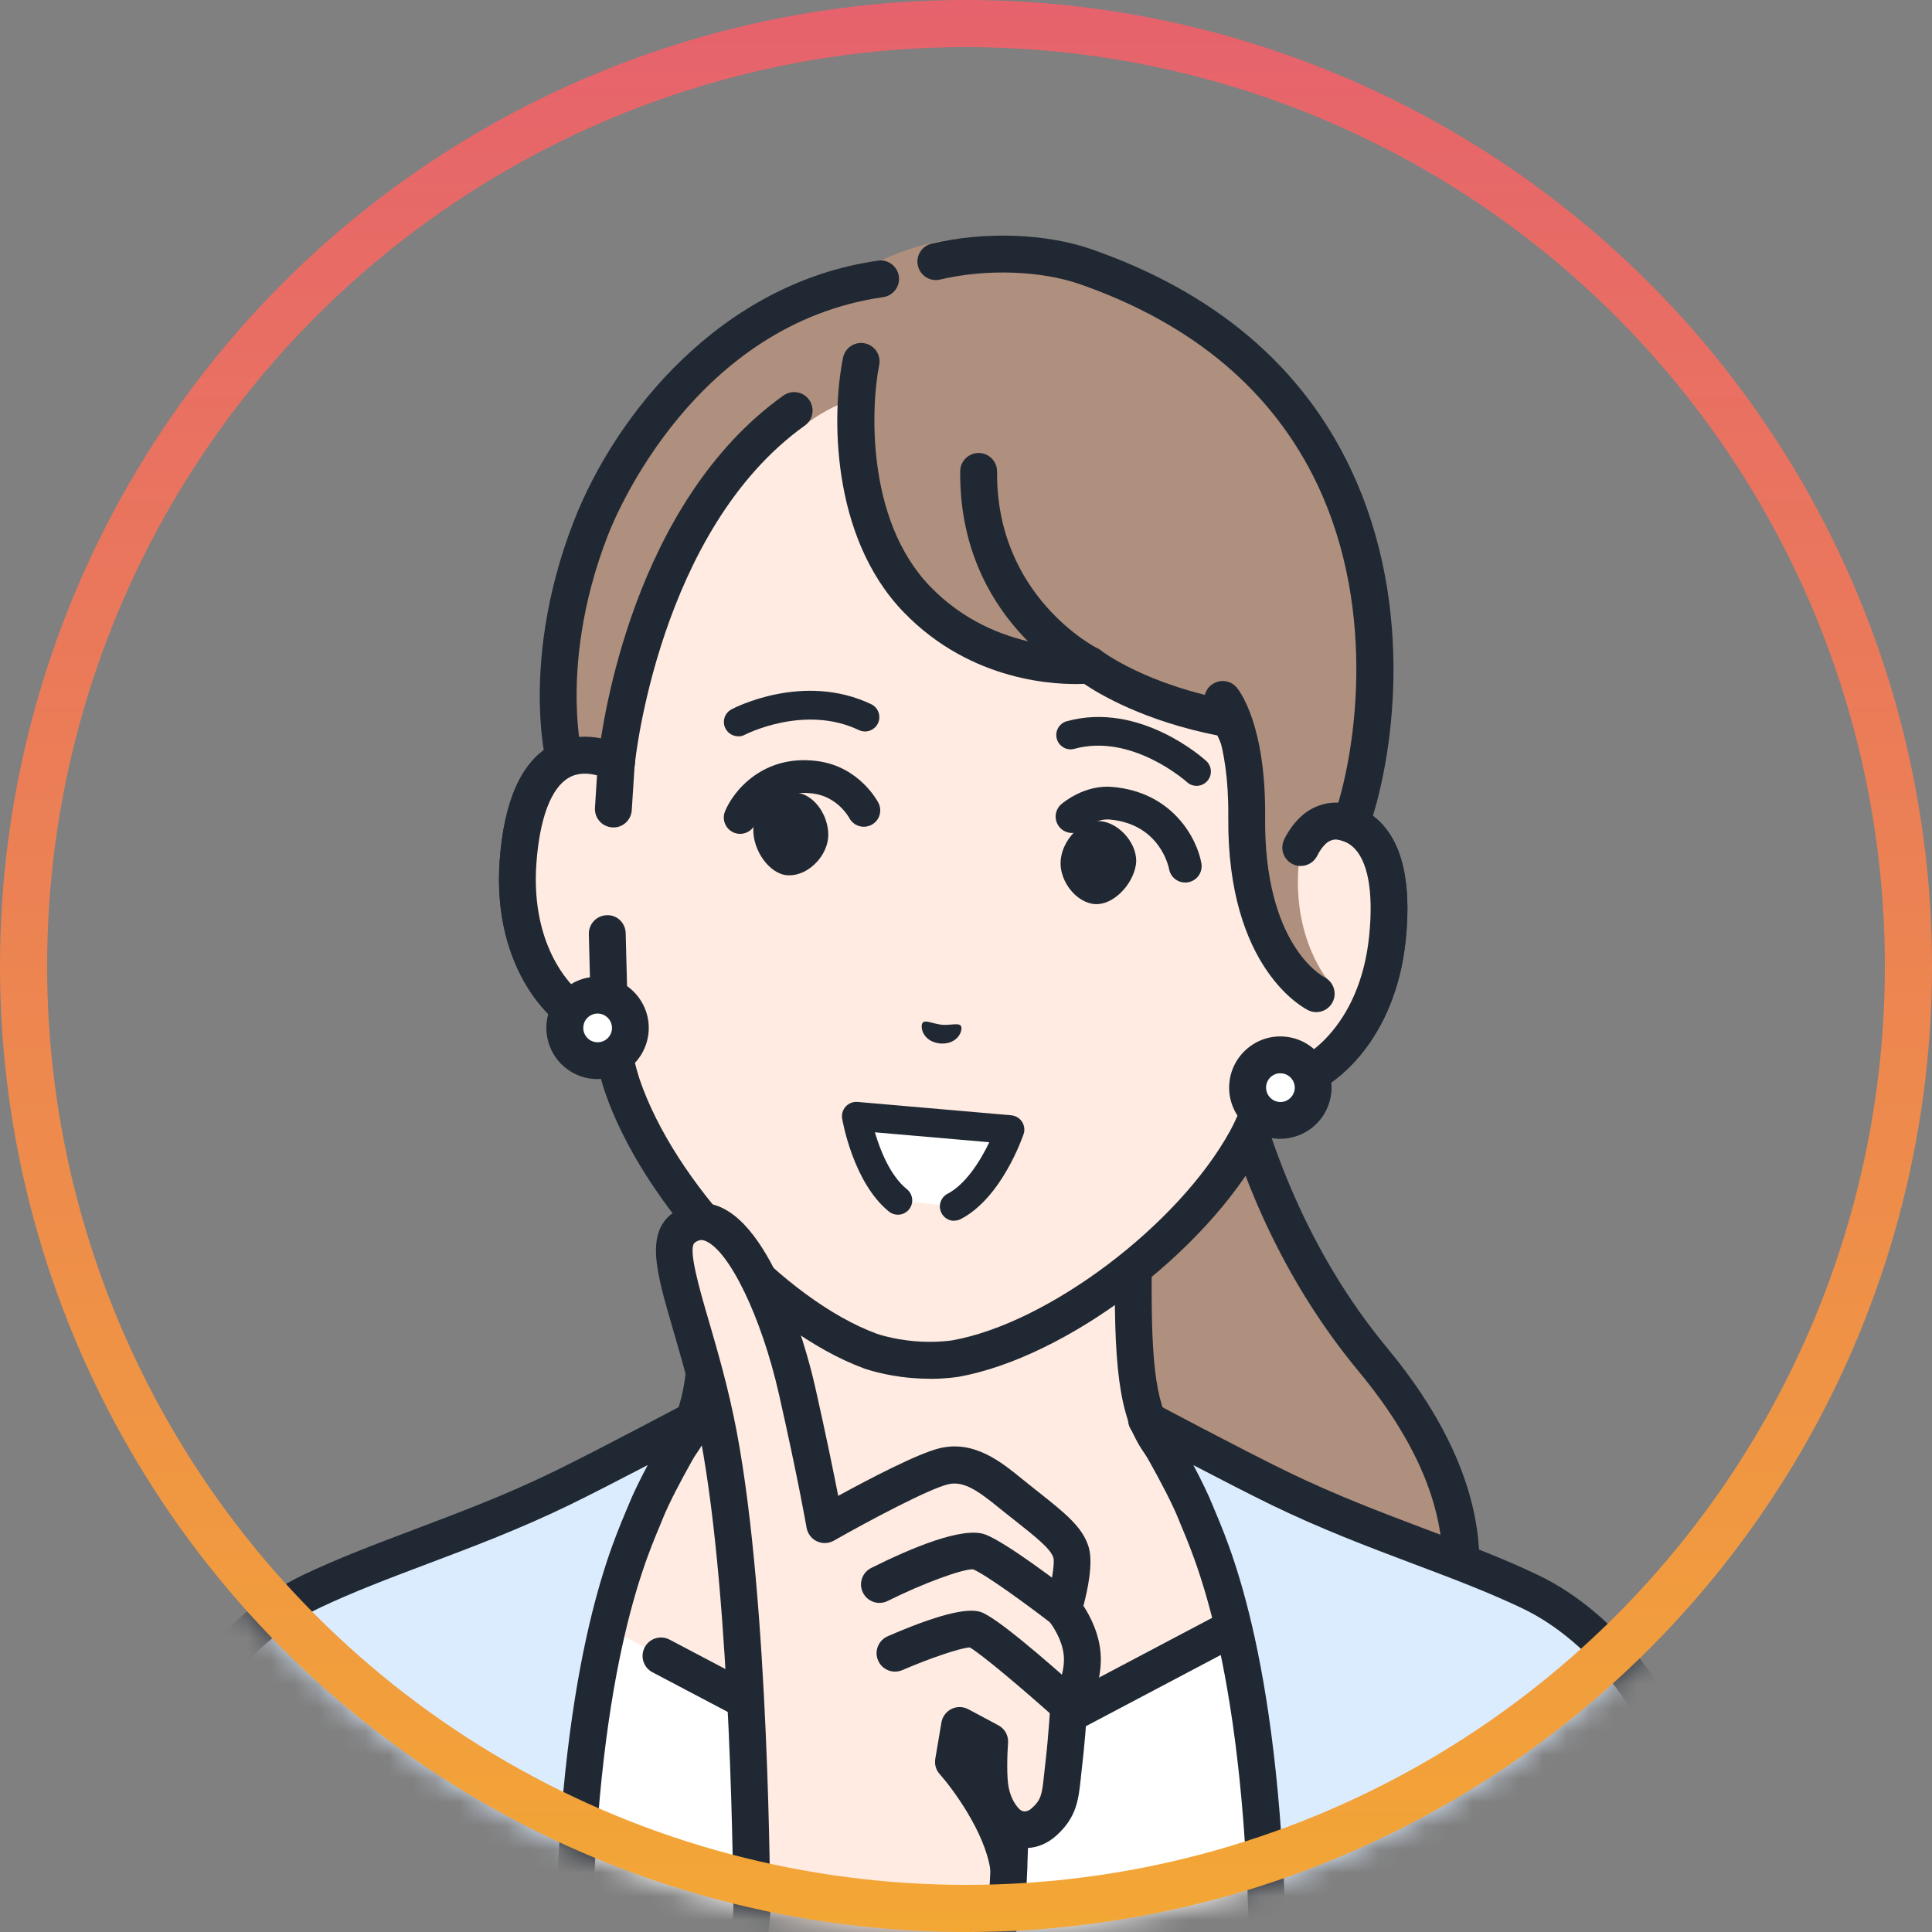 <svg xmlns="http://www.w3.org/2000/svg" width="82" height="82" viewBox="0 0 82 82" fill="none">
  <rect x="0" y="0" width="82" height="82" fill="#808080" stroke="none"/>
  <mask id="mask0_264_1112" style="mask-type:alpha" maskUnits="userSpaceOnUse" x="0" y="0" width="82" height="82">
    <circle cx="41" cy="41" r="41" fill="#D9D9D9"/>
  </mask>
  <g mask="url(#mask0_264_1112)">
    <path d="M51.363 38.316H44.718L45.629 75.752C45.629 75.752 54.823 76.365 58.054 73.93C60.516 72.077 65.46 66.374 58.273 57.702C51.214 49.19 51.367 38.316 51.367 38.316H51.363Z" fill="#AF8F7E"/>
    <path d="M48.14 76.608C46.707 76.608 45.699 76.545 45.574 76.535C45.142 76.507 44.816 76.135 44.843 75.704C44.871 75.273 45.243 74.949 45.674 74.974C48.15 75.137 55.119 75.158 57.577 73.308C58.53 72.588 60.79 70.568 61.173 67.303C61.503 64.472 60.324 61.409 57.664 58.203C51.527 50.803 50.699 41.807 50.591 39.099H44.715C44.283 39.099 43.932 38.748 43.932 38.316C43.932 37.885 44.283 37.534 44.715 37.534H51.36C51.568 37.534 51.77 37.617 51.916 37.767C52.062 37.916 52.146 38.118 52.142 38.327C52.142 38.434 52.09 49.023 58.871 57.205C61.812 60.755 63.109 64.212 62.727 67.484C62.275 71.347 59.636 73.715 58.52 74.556C56.186 76.316 51.2 76.608 48.136 76.608H48.14Z" fill="#202933"/>
    <path d="M59.048 66.774C52.608 64.354 50.664 62.914 49.548 61.659C48.432 60.404 48.094 58.804 48.094 54.743V42.11L39.068 44.332L30.041 42.11V54.743C30.041 58.808 29.7 60.407 28.587 61.659C27.474 62.911 25.527 64.351 19.087 66.774C12.654 69.191 31.863 80.767 31.863 80.767H46.269C46.269 80.767 65.474 69.194 59.044 66.774H59.048Z" fill="#FFEBE1"/>
    <path d="M46.276 81.546C46.011 81.546 45.751 81.41 45.605 81.167C45.382 80.798 45.5 80.315 45.872 80.092C51.693 76.584 59.799 70.585 59.583 68.242C59.573 68.12 59.541 67.79 58.776 67.504C52.451 65.126 50.282 63.655 48.967 62.177C47.702 60.752 47.316 59.017 47.316 54.739V43.105L39.259 45.087C39.137 45.118 39.008 45.118 38.883 45.087L30.826 43.105V54.739C30.826 59.013 30.44 60.752 29.175 62.177C27.864 63.655 25.694 65.126 19.365 67.504C18.6 67.793 18.569 68.12 18.558 68.242C18.343 70.585 26.445 76.584 32.269 80.092C32.638 80.315 32.76 80.795 32.537 81.167C32.315 81.535 31.835 81.657 31.463 81.434C28.98 79.939 16.622 72.268 17.001 68.103C17.06 67.452 17.425 66.566 18.816 66.041C25.197 63.641 27.001 62.268 28.006 61.141C28.969 60.056 29.262 58.561 29.262 54.743V42.11C29.262 41.87 29.373 41.644 29.561 41.495C29.748 41.345 29.995 41.293 30.232 41.352L39.071 43.529L47.91 41.352C48.143 41.293 48.39 41.349 48.581 41.495C48.769 41.644 48.88 41.87 48.88 42.11V54.743C48.88 58.561 49.172 60.056 50.136 61.141C51.137 62.268 52.945 63.645 59.326 66.041C60.717 66.566 61.082 67.449 61.141 68.103C61.524 72.268 49.162 79.939 46.679 81.434C46.554 81.511 46.415 81.546 46.276 81.546Z" fill="#202933"/>
    <path d="M40.246 75.467H37.892L22.79 67.508L20.186 85.214H57.956L55.324 67.508L40.246 75.467Z" fill="white"/>
    <path d="M41.203 84.31C40.81 84.31 40.469 84.014 40.427 83.611L39.906 78.833C39.86 78.402 40.17 78.016 40.597 77.971C41.025 77.922 41.415 78.235 41.46 78.663L41.981 83.441C42.027 83.872 41.717 84.258 41.289 84.303C41.262 84.303 41.23 84.307 41.203 84.307V84.31Z" fill="#202933"/>
    <path d="M36.675 84.31C36.637 84.31 36.599 84.31 36.557 84.299C36.129 84.234 35.837 83.837 35.9 83.409L37.117 75.349C37.183 74.921 37.579 74.626 38.007 74.692C38.435 74.758 38.727 75.154 38.664 75.582L37.447 83.642C37.388 84.032 37.054 84.306 36.675 84.306V84.31Z" fill="#202933"/>
    <path d="M40.246 76.25H37.892C37.764 76.25 37.638 76.218 37.527 76.159L27.69 70.975C27.308 70.773 27.161 70.3 27.363 69.918C27.565 69.535 28.038 69.389 28.42 69.591L38.084 74.685H40.048L52.58 68.068C52.963 67.866 53.436 68.012 53.637 68.395C53.839 68.777 53.693 69.25 53.31 69.452L40.608 76.159C40.497 76.218 40.372 76.25 40.243 76.25H40.246Z" fill="#202933"/>
    <path d="M64.959 67.556C61.805 66.051 58.161 65.043 54.298 63.161C52.326 62.202 48.661 60.247 48.661 60.247C48.661 60.247 50.177 62.758 50.755 64.201C51.332 65.647 53.818 70.599 53.818 84.633C53.818 84.825 53.818 85.019 53.818 85.211H72.355C72.213 81.869 72.067 79.167 71.921 77.908C71.34 72.905 68.113 69.062 64.959 67.553V67.556Z" fill="#DCECFF"/>
    <path d="M72.355 85.996C71.938 85.996 71.59 85.666 71.573 85.245C71.416 81.566 71.274 79.129 71.142 78.002C70.582 73.158 67.463 69.622 64.618 68.266C63.186 67.581 61.638 66.997 59.997 66.378C58.057 65.647 56.054 64.889 53.95 63.867C53.039 63.422 51.76 62.765 50.65 62.184C50.97 62.786 51.276 63.408 51.478 63.912C51.513 64.003 51.558 64.107 51.61 64.229C52.351 65.992 54.6 71.354 54.6 84.637V85.214C54.6 85.645 54.249 85.996 53.818 85.996C53.387 85.996 53.036 85.645 53.036 85.214V84.64C53.036 71.674 50.876 66.527 50.167 64.837C50.111 64.709 50.066 64.594 50.028 64.496C49.478 63.127 48.004 60.682 47.99 60.658C47.809 60.355 47.851 59.969 48.091 59.715C48.334 59.458 48.717 59.395 49.026 59.562C49.065 59.583 52.702 61.52 54.639 62.462C56.676 63.453 58.648 64.198 60.553 64.917C62.223 65.547 63.801 66.141 65.296 66.858C68.527 68.401 72.067 72.393 72.7 77.828C72.835 78.993 72.981 81.469 73.141 85.186C73.159 85.617 72.825 85.983 72.394 86C72.383 86 72.373 86 72.359 86L72.355 85.996Z" fill="#202933"/>
    <path d="M13.179 67.557C10.025 69.062 6.798 72.908 6.218 77.912C6.072 79.171 5.922 81.873 5.783 85.214H24.32C24.32 85.023 24.32 84.832 24.32 84.637C24.32 70.599 26.806 65.651 27.384 64.204C27.961 62.758 29.477 60.251 29.477 60.251C29.477 60.251 25.812 62.205 23.84 63.165C19.977 65.046 16.333 66.051 13.179 67.56V67.557Z" fill="#DCECFF"/>
    <path d="M5.783 85.996C5.783 85.996 5.762 85.996 5.748 85.996C5.317 85.979 4.98 85.614 5.001 85.183C5.157 81.466 5.307 78.99 5.442 77.825C6.072 72.39 9.615 68.398 12.845 66.854C14.341 66.141 15.916 65.547 17.588 64.914C19.494 64.194 21.465 63.453 23.503 62.459C25.44 61.516 29.077 59.576 29.116 59.559C29.425 59.392 29.811 59.454 30.051 59.712C30.294 59.969 30.336 60.355 30.152 60.654C30.138 60.678 28.66 63.126 28.114 64.493C28.076 64.59 28.027 64.702 27.975 64.834C27.266 66.524 25.106 71.67 25.106 84.637V85.21C25.106 85.642 24.755 85.993 24.324 85.993C23.893 85.993 23.541 85.642 23.541 85.21V84.633C23.541 71.35 25.791 65.988 26.532 64.225C26.584 64.103 26.626 63.999 26.664 63.909C26.866 63.401 27.172 62.782 27.492 62.181C26.379 62.761 25.103 63.419 24.192 63.864C22.088 64.886 20.085 65.644 18.145 66.374C16.507 66.993 14.96 67.577 13.524 68.262C10.682 69.622 7.563 73.158 7 77.999C6.868 79.129 6.725 81.563 6.569 85.242C6.552 85.663 6.204 85.993 5.787 85.993L5.783 85.996Z" fill="#202933"/>
    <path d="M55.515 34.954L56.176 27.401C56.367 25.224 56.009 23.03 55.129 21.031C53.446 17.209 49.767 12.612 42.799 11.973L42.677 11.962C35.702 11.381 31.282 15.273 28.959 18.743C27.742 20.561 27.012 22.658 26.821 24.835L26.16 32.388C24.588 31.63 22.328 31.835 21.991 36.602C21.692 40.824 24.032 43.303 25.882 43.703C26 44.523 26.167 45.33 26.403 46.057C27.958 50.629 32.809 55.828 36.947 57.347C36.947 57.347 37.687 57.615 38.73 57.706C39.777 57.796 40.549 57.664 40.549 57.664C44.889 56.885 50.567 52.608 52.893 48.376C53.255 47.702 53.561 46.937 53.818 46.147C55.71 46.078 58.446 44.04 58.885 39.833C59.378 35.079 57.188 34.484 55.512 34.957L55.515 34.954Z" fill="#FFEBE1"/>
    <path d="M39.468 58.519C39.224 58.519 38.953 58.509 38.664 58.484C37.531 58.387 36.717 58.095 36.682 58.084C32.336 56.489 27.29 51.095 25.663 46.31C25.468 45.716 25.308 45.048 25.183 44.315C22.954 43.508 20.913 40.67 21.205 36.546C21.386 34.025 22.109 32.381 23.354 31.657C23.98 31.296 24.703 31.188 25.461 31.334L26.035 24.769C26.236 22.456 27.022 20.224 28.302 18.308C30.27 15.363 34.766 10.519 42.733 11.183L42.858 11.194C50.821 11.924 54.406 17.474 55.835 20.718C56.763 22.825 57.146 25.162 56.944 27.474L56.37 34.039C57.142 34.025 57.838 34.258 58.391 34.724C59.493 35.653 59.921 37.398 59.66 39.912C59.232 44.022 56.729 46.46 54.395 46.87C54.145 47.573 53.874 48.202 53.582 48.745C51.144 53.185 45.24 57.619 40.684 58.436C40.653 58.439 40.173 58.523 39.464 58.523L39.468 58.519ZM24.821 32.836C24.595 32.836 24.362 32.885 24.143 33.01C23.392 33.445 22.905 34.738 22.77 36.654C22.498 40.441 24.522 42.607 26.045 42.934C26.365 43.004 26.608 43.264 26.657 43.588C26.779 44.433 26.942 45.18 27.148 45.81C28.615 50.129 33.323 55.181 37.218 56.61C37.218 56.61 37.882 56.843 38.8 56.923C39.721 57.003 40.413 56.888 40.42 56.888C44.496 56.158 50.011 51.999 52.212 47.993C52.521 47.416 52.813 46.71 53.078 45.897C53.178 45.584 53.464 45.372 53.794 45.358C55.352 45.299 57.72 43.522 58.109 39.742C58.307 37.829 58.053 36.473 57.389 35.913C56.861 35.468 56.12 35.59 55.727 35.701C55.658 35.722 55.588 35.729 55.515 35.729C55.296 35.729 55.087 35.639 54.938 35.475C54.788 35.312 54.715 35.096 54.736 34.877L55.397 27.325C55.578 25.276 55.237 23.204 54.413 21.337C53.123 18.409 49.889 13.398 42.726 12.741L42.607 12.73C35.444 12.136 31.39 16.507 29.609 19.167C28.476 20.864 27.78 22.842 27.6 24.894L26.939 32.447C26.918 32.704 26.768 32.93 26.546 33.059C26.323 33.184 26.052 33.194 25.819 33.083C25.586 32.972 25.214 32.829 24.821 32.829V32.836Z" fill="#202933"/>
    <path d="M55.511 34.954L55.682 32.986L53.818 46.144C55.71 46.074 58.446 44.036 58.885 39.829C59.378 35.075 57.188 34.481 55.508 34.954H55.511Z" fill="#FFEBE1"/>
    <path d="M53.822 46.926C53.404 46.926 53.057 46.596 53.039 46.171C53.022 45.74 53.359 45.375 53.794 45.361C55.352 45.302 57.72 43.525 58.109 39.745C58.307 37.833 58.053 36.473 57.389 35.917C56.861 35.472 56.12 35.593 55.724 35.705C55.477 35.774 55.209 35.719 55.011 35.555C54.813 35.392 54.708 35.141 54.729 34.884L54.9 32.916C54.938 32.485 55.317 32.168 55.748 32.207C56.179 32.245 56.496 32.624 56.461 33.055L56.374 34.036C57.146 34.025 57.841 34.255 58.394 34.721C59.497 35.649 59.924 37.395 59.663 39.909C59.205 44.346 56.322 46.836 53.846 46.926C53.836 46.926 53.825 46.926 53.818 46.926H53.822Z" fill="#202933"/>
    <path d="M55.588 34.763C55.588 34.763 55.818 34.21 56.541 34.203C57.292 34.196 57.476 34.54 57.549 34.29C59.058 29.192 59.893 16.159 46.102 11.326C43.658 10.47 41.279 9.26 37.409 11.047C31.063 11.67 26.396 19.063 25.099 22.369C22.902 27.968 23.931 32.148 23.931 32.148L24.658 34.839L26.157 32.388C26.157 32.388 27.61 22.714 34.185 18.016C34.234 17.974 34.867 17.491 35.569 17.188C36.081 16.969 36.348 16.848 36.348 16.848C36.161 18.99 36.039 22.453 38.908 25.43C42.054 28.695 46.238 28.225 46.238 28.225C46.238 28.225 48.216 29.797 52.142 30.51C52.17 30.524 52.323 30.722 52.521 31.212C52.796 32.116 53.116 33.302 53.123 35.194C53.144 41.387 56.325 41.55 56.325 41.55C56.325 41.55 54.524 39.405 55.265 35.67C55.376 35.114 55.588 34.763 55.588 34.763Z" fill="#AF8F7E"/>
    <path d="M24.658 35.621C24.519 35.621 24.376 35.583 24.251 35.507C23.883 35.281 23.768 34.801 23.99 34.432L25.399 32.13C25.569 30.656 26.876 21.34 33.25 16.788C33.601 16.538 34.092 16.618 34.342 16.969C34.593 17.32 34.513 17.811 34.161 18.061C27.951 22.498 26.949 32.363 26.939 32.464C26.929 32.582 26.89 32.697 26.828 32.798L25.329 35.249C25.183 35.489 24.926 35.625 24.661 35.625L24.658 35.621Z" fill="#202933"/>
    <path d="M23.931 32.93C23.58 32.93 23.26 32.694 23.173 32.335C23.163 32.297 22.947 31.4 22.912 29.912C22.874 28.138 23.093 25.339 24.369 22.084C26.129 17.599 30.562 12.021 37.263 11.061C37.691 10.999 38.087 11.298 38.15 11.726C38.212 12.153 37.913 12.55 37.485 12.612C29.536 13.749 26.184 21.747 25.826 22.655C24.644 25.666 24.439 28.243 24.477 29.873C24.505 31.174 24.689 31.953 24.692 31.96C24.793 32.38 24.536 32.801 24.119 32.906C24.056 32.919 23.994 32.926 23.931 32.926V32.93Z" fill="#202933"/>
    <path d="M57.327 35.76C57.24 35.76 57.149 35.746 57.062 35.715C56.656 35.569 56.447 35.121 56.593 34.714C57.494 32.214 58.513 26.035 55.904 20.547C54.027 16.601 50.647 13.746 45.848 12.066C44.183 11.482 41.849 11.402 39.902 11.865C39.481 11.966 39.061 11.705 38.96 11.284C38.859 10.863 39.12 10.442 39.541 10.342C41.794 9.81 44.409 9.903 46.366 10.592C51.572 12.418 55.258 15.54 57.316 19.88C60.14 25.819 59.114 32.335 58.064 35.249C57.949 35.569 57.647 35.767 57.327 35.767V35.76Z" fill="#202933"/>
    <path d="M52.525 31.995C52.219 31.995 51.926 31.81 51.801 31.511C51.749 31.386 51.704 31.289 51.669 31.216C48.56 30.597 46.669 29.47 46.012 29.025C44.916 29.074 41.244 28.983 38.344 25.972C35.232 22.742 35.305 17.501 35.782 15.182C35.868 14.758 36.282 14.486 36.706 14.573C37.131 14.66 37.402 15.074 37.315 15.498C36.981 17.14 36.714 22.022 39.474 24.887C42.298 27.822 46.12 27.45 46.158 27.446C46.363 27.425 46.568 27.485 46.728 27.61C46.745 27.624 48.63 29.074 52.285 29.738C52.354 29.752 52.42 29.773 52.479 29.8C52.622 29.87 52.865 29.985 53.244 30.91C53.408 31.31 53.217 31.765 52.82 31.932C52.723 31.974 52.622 31.991 52.521 31.991L52.525 31.995Z" fill="#202933"/>
    <path d="M55.206 36.755C55.098 36.755 54.99 36.734 54.886 36.685C54.493 36.508 54.319 36.049 54.493 35.656C54.534 35.562 54.924 34.728 55.682 34.324C56.51 33.883 57.25 34.133 57.334 34.164C57.74 34.314 57.949 34.762 57.8 35.166C57.654 35.566 57.219 35.774 56.819 35.642C56.788 35.635 56.621 35.6 56.416 35.705C56.193 35.823 55.984 36.157 55.918 36.299C55.786 36.584 55.501 36.755 55.206 36.755Z" fill="#202933"/>
    <path d="M55.866 42.958C55.755 42.958 55.64 42.934 55.532 42.882C55.39 42.812 52.072 41.147 52.132 34.675C52.163 31.372 51.287 30.179 51.276 30.169C51.019 29.832 51.075 29.341 51.405 29.077C51.739 28.813 52.215 28.855 52.49 29.181C52.618 29.334 53.735 30.791 53.696 34.693C53.644 40.09 56.113 41.425 56.217 41.477C56.596 41.672 56.756 42.141 56.565 42.524C56.43 42.798 56.155 42.958 55.866 42.958Z" fill="#202933"/>
    <path d="M46.238 29.008C46.123 29.008 46.005 28.98 45.894 28.927C45.681 28.823 40.695 26.295 40.754 20.001C40.758 19.57 41.109 19.226 41.536 19.226H41.543C41.975 19.229 42.322 19.584 42.319 20.015C42.27 25.332 46.544 27.502 46.586 27.523C46.971 27.714 47.131 28.183 46.94 28.569C46.805 28.844 46.526 29.008 46.238 29.008Z" fill="#202933"/>
    <path d="M21.987 36.602C21.688 40.823 24.029 43.303 25.878 43.703L25.774 39.631L26.035 34.342L26.16 32.387C24.588 31.629 22.328 31.835 21.991 36.602H21.987Z" fill="#FFEBE1"/>
    <path d="M25.882 44.481C25.826 44.481 25.77 44.474 25.718 44.464C23.295 43.946 20.892 40.994 21.208 36.543C21.389 34.022 22.112 32.377 23.357 31.654C24.261 31.129 25.378 31.139 26.497 31.678C26.782 31.817 26.96 32.113 26.939 32.433L26.814 34.387C26.786 34.818 26.414 35.152 25.983 35.117C25.551 35.089 25.225 34.717 25.252 34.286L25.339 32.909C24.978 32.812 24.536 32.78 24.14 33.01C23.389 33.444 22.902 34.738 22.766 36.654C22.551 39.665 23.785 41.647 25.065 42.499L24.992 39.648C24.981 39.217 25.322 38.855 25.753 38.845C26.188 38.82 26.546 39.175 26.556 39.606L26.661 43.678C26.668 43.918 26.563 44.148 26.379 44.3C26.236 44.419 26.059 44.481 25.878 44.481H25.882Z" fill="#202933"/>
    <path d="M55.727 46.283C55.661 47.048 54.983 47.614 54.218 47.545C53.453 47.479 52.886 46.801 52.956 46.036C53.026 45.271 53.7 44.704 54.465 44.774C55.23 44.84 55.797 45.518 55.727 46.283Z" fill="white"/>
    <path d="M54.343 48.334C54.281 48.334 54.215 48.334 54.152 48.327C52.959 48.223 52.073 47.166 52.177 45.973C52.281 44.781 53.338 43.89 54.531 43.998C55.724 44.102 56.611 45.16 56.506 46.352C56.405 47.482 55.456 48.334 54.343 48.334ZM54.343 45.552C54.03 45.552 53.766 45.792 53.738 46.109C53.711 46.443 53.957 46.738 54.291 46.77C54.625 46.801 54.92 46.55 54.952 46.217C54.98 45.883 54.733 45.587 54.399 45.556C54.382 45.556 54.364 45.556 54.347 45.556L54.343 45.552Z" fill="#202933"/>
    <path d="M26.748 43.748C26.682 44.513 26.004 45.08 25.239 45.01C24.474 44.944 23.907 44.266 23.976 43.501C24.042 42.736 24.721 42.169 25.485 42.239C26.25 42.305 26.817 42.983 26.748 43.748Z" fill="white"/>
    <path d="M25.367 45.799C25.301 45.799 25.239 45.799 25.172 45.792C24.595 45.74 24.07 45.469 23.698 45.024C23.326 44.579 23.149 44.015 23.197 43.438C23.25 42.861 23.521 42.336 23.966 41.964C24.411 41.592 24.974 41.414 25.552 41.463C26.744 41.567 27.631 42.624 27.527 43.817C27.474 44.394 27.203 44.919 26.758 45.292C26.362 45.622 25.875 45.799 25.367 45.799ZM25.364 43.017C25.221 43.017 25.086 43.066 24.974 43.16C24.849 43.264 24.773 43.41 24.759 43.574C24.745 43.737 24.794 43.894 24.898 44.019C25.002 44.144 25.148 44.221 25.312 44.234C25.475 44.248 25.631 44.2 25.757 44.095C25.882 43.991 25.958 43.845 25.972 43.682C26 43.348 25.753 43.052 25.419 43.021C25.402 43.021 25.385 43.021 25.364 43.021V43.017Z" fill="#202933"/>
    <path d="M32.569 34.084C32.93 33.775 33.365 33.612 33.761 33.636C34.071 33.657 34.38 33.82 34.634 34.098C34.992 34.488 35.187 35.044 35.149 35.548C35.11 36.011 34.846 36.477 34.436 36.8C34.116 37.051 33.758 37.172 33.42 37.148C33.41 37.148 33.396 37.148 33.386 37.148C32.652 37.072 31.953 36.101 31.974 35.194C31.984 34.811 32.207 34.397 32.569 34.088V34.084Z" fill="#202933"/>
    <path d="M31.414 35.392C31.327 35.392 31.237 35.374 31.15 35.34C30.799 35.194 30.628 34.794 30.771 34.439C31.125 33.566 32.402 31.995 34.703 32.304C36.477 32.541 37.252 34.015 37.284 34.077C37.458 34.418 37.325 34.839 36.981 35.013C36.64 35.187 36.223 35.055 36.046 34.717C36.021 34.672 35.548 33.82 34.519 33.681C32.756 33.445 32.123 34.808 32.057 34.964C31.946 35.228 31.685 35.392 31.414 35.392Z" fill="#202933"/>
    <path d="M47.82 35.5C47.517 35.131 47.117 34.895 46.721 34.853C46.411 34.818 46.081 34.929 45.779 35.159C45.361 35.479 45.069 35.993 45.021 36.498C44.975 36.96 45.16 37.468 45.507 37.854C45.779 38.156 46.112 38.337 46.446 38.372C46.457 38.372 46.471 38.372 46.481 38.372C47.218 38.424 48.074 37.589 48.213 36.692C48.268 36.317 48.122 35.868 47.82 35.5Z" fill="#202933"/>
    <path d="M50.303 37.457C49.969 37.457 49.677 37.217 49.618 36.88C49.604 36.807 49.235 34.971 47.093 34.783C46.512 34.735 45.959 35.18 45.953 35.187C45.66 35.437 45.222 35.402 44.972 35.11C44.722 34.818 44.756 34.38 45.048 34.13C45.149 34.043 46.057 33.295 47.215 33.399C49.798 33.625 50.814 35.621 50.991 36.644C51.057 37.023 50.803 37.381 50.424 37.447C50.386 37.454 50.344 37.457 50.306 37.457H50.303Z" fill="#202933"/>
    <path d="M31.334 31.25C31.115 31.25 30.903 31.132 30.795 30.927C30.638 30.631 30.75 30.263 31.049 30.106C31.17 30.04 34.102 28.521 36.974 29.887C37.276 30.03 37.409 30.395 37.263 30.698C37.12 31 36.755 31.132 36.452 30.986C34.14 29.887 31.643 31.171 31.616 31.184C31.525 31.233 31.428 31.254 31.334 31.254V31.25Z" fill="#202933"/>
    <path d="M50.786 33.354C50.64 33.354 50.494 33.302 50.376 33.194C50.355 33.173 48.042 31.111 45.601 31.782C45.278 31.873 44.944 31.682 44.854 31.358C44.763 31.035 44.955 30.701 45.278 30.611C48.373 29.759 51.085 32.193 51.196 32.297C51.443 32.523 51.461 32.909 51.234 33.156C51.113 33.288 50.949 33.354 50.786 33.354Z" fill="#202933"/>
    <path d="M38.104 50.949L40.497 51.206C42.047 50.396 42.861 47.945 42.861 47.945L36.338 47.378C36.338 47.378 36.755 49.85 38.104 50.946V50.949Z" fill="white"/>
    <path d="M40.5 51.815C40.281 51.815 40.069 51.697 39.961 51.488C39.805 51.189 39.919 50.824 40.218 50.667C41.001 50.257 41.623 49.245 41.989 48.48L37.134 48.059C37.353 48.804 37.774 49.892 38.494 50.476C38.755 50.688 38.793 51.071 38.581 51.332C38.369 51.592 37.986 51.631 37.725 51.419C36.216 50.191 35.764 47.59 35.743 47.479C35.712 47.294 35.768 47.103 35.896 46.964C36.025 46.825 36.209 46.752 36.397 46.769L42.92 47.336C43.105 47.354 43.275 47.454 43.376 47.607C43.477 47.764 43.505 47.959 43.445 48.133C43.407 48.24 42.531 50.824 40.785 51.738C40.695 51.787 40.597 51.808 40.504 51.808L40.5 51.815Z" fill="#202933"/>
    <path d="M40.785 43.542C40.684 43.403 40.371 43.522 39.975 43.494C39.582 43.449 39.294 43.282 39.168 43.4C39.043 43.522 39.116 44.2 39.902 44.29C40.691 44.339 40.886 43.685 40.782 43.542H40.785Z" fill="#202933"/>
    <path d="M45.459 65.888C45.257 65.206 44.482 64.65 43.192 63.62C42.274 62.89 41.29 61.948 40.083 62.222C38.877 62.497 35.01 64.698 35.01 64.698C35.01 64.698 34.652 62.619 33.828 58.982C33.007 55.365 30.997 50.688 29.043 52.097C27.829 52.969 29.582 56.009 30.51 60.919C31.898 68.259 31.915 81.191 31.915 81.191L31.519 85.211H41.436L41.683 82.954C41.683 82.954 42.656 81.834 42.782 80.169C42.841 79.397 42.879 77.47 42.879 77.47C42.879 77.47 43.606 77.971 44.322 77.324C45.038 76.677 45.014 76.135 45.136 75.085C45.31 73.59 45.372 72.386 45.372 72.386C45.372 72.386 45.981 71.441 45.949 70.338C45.915 69.236 45.139 68.301 45.139 68.301C45.139 68.301 45.671 66.566 45.466 65.884L45.459 65.888Z" fill="#FFEBE1"/>
    <path d="M41.429 85.997C41.401 85.997 41.37 85.997 41.342 85.993C40.911 85.945 40.601 85.558 40.65 85.131L40.897 82.874C40.914 82.714 40.98 82.568 41.085 82.446C41.092 82.439 41.891 81.483 41.996 80.113C42.051 79.372 42.09 77.477 42.09 77.46C42.096 77.171 42.26 76.91 42.514 76.778C42.771 76.646 43.077 76.667 43.313 76.831C43.46 76.918 43.627 76.893 43.79 76.747C44.186 76.389 44.225 76.177 44.312 75.342L44.35 74.998C44.52 73.548 44.579 72.362 44.579 72.352C44.586 72.216 44.628 72.084 44.704 71.969C44.704 71.966 45.181 71.201 45.157 70.37C45.132 69.56 44.531 68.812 44.524 68.805C44.36 68.603 44.304 68.329 44.381 68.078C44.621 67.292 44.778 66.353 44.708 66.114C44.597 65.738 43.96 65.234 43.081 64.538L42.702 64.239C42.608 64.166 42.514 64.09 42.42 64.013C41.544 63.3 40.918 62.842 40.254 62.995C39.457 63.175 36.849 64.559 35.392 65.39C35.17 65.516 34.902 65.526 34.672 65.418C34.443 65.31 34.28 65.095 34.234 64.844C34.231 64.823 33.869 62.737 33.059 59.166C32.322 55.908 30.945 53.053 29.923 52.663C29.794 52.615 29.676 52.608 29.491 52.74C29.178 52.966 29.697 54.739 30.076 56.036C30.451 57.323 30.921 58.926 31.272 60.779C32.656 68.109 32.687 80.666 32.691 81.198C32.691 81.226 32.691 81.25 32.687 81.275L32.291 85.294C32.249 85.725 31.866 86.035 31.435 85.997C31.004 85.955 30.691 85.572 30.733 85.141L31.126 81.16C31.126 80.374 31.056 68.057 29.735 61.068C29.398 59.288 28.942 57.726 28.577 56.471C27.85 53.981 27.37 52.337 28.58 51.464C29.172 51.04 29.825 50.946 30.479 51.193C33.01 52.152 34.433 58.133 34.586 58.811C35.062 60.919 35.385 62.518 35.577 63.488C36.842 62.796 38.981 61.673 39.906 61.461C41.363 61.127 42.496 62.049 43.407 62.793C43.498 62.866 43.588 62.939 43.675 63.008L44.051 63.307C45.198 64.215 45.956 64.817 46.207 65.665C46.408 66.343 46.161 67.494 45.984 68.155C46.269 68.593 46.693 69.393 46.721 70.318C46.752 71.35 46.342 72.237 46.134 72.623C46.109 73.026 46.043 74.01 45.904 75.179L45.869 75.506C45.775 76.379 45.696 77.133 44.837 77.905C44.437 78.267 44.016 78.409 43.63 78.434C43.613 79.042 43.588 79.8 43.553 80.231C43.439 81.713 42.75 82.818 42.427 83.26L42.201 85.298C42.156 85.698 41.818 85.993 41.425 85.993L41.429 85.997Z" fill="#202933"/>
    <path d="M45.129 69.086C44.962 69.086 44.791 69.034 44.649 68.923C43.564 68.085 41.832 66.826 41.3 66.607C40.866 66.586 39.193 67.191 37.677 67.949C37.291 68.141 36.822 67.988 36.627 67.598C36.432 67.212 36.589 66.743 36.978 66.548C38.661 65.707 40.869 64.775 41.818 65.129C42.715 65.463 45.132 67.317 45.609 67.685C45.949 67.949 46.012 68.44 45.748 68.784C45.595 68.982 45.362 69.086 45.129 69.086Z" fill="#202933"/>
    <path d="M45.365 73.172C45.177 73.172 44.993 73.106 44.844 72.971C43.407 71.681 41.638 70.192 41.158 69.921C40.765 69.942 39.471 70.377 38.299 70.884C37.903 71.055 37.441 70.874 37.27 70.478C37.096 70.081 37.281 69.622 37.677 69.448C39.697 68.569 41.022 68.221 41.617 68.415C42.257 68.621 44.294 70.373 45.89 71.806C46.21 72.094 46.238 72.588 45.949 72.912C45.796 73.085 45.581 73.172 45.369 73.172H45.365Z" fill="#202933"/>
    <path d="M42.809 80.05C42.427 80.05 42.093 79.769 42.037 79.379C41.804 77.745 40.403 75.881 39.885 75.3C39.725 75.123 39.656 74.883 39.697 74.647L39.958 73.103C40 72.856 40.16 72.644 40.386 72.532C40.612 72.421 40.876 72.428 41.099 72.546L42.375 73.228C42.649 73.374 42.809 73.666 42.785 73.976C42.747 74.473 42.722 75.419 42.809 75.853C42.948 76.549 43.307 76.823 43.321 76.834C43.682 77.07 43.773 77.55 43.536 77.912C43.48 77.995 43.414 78.061 43.338 78.117C43.449 78.461 43.536 78.809 43.588 79.164C43.651 79.591 43.352 79.988 42.924 80.047C42.886 80.054 42.851 80.054 42.813 80.054L42.809 80.05Z" fill="#202933"/>
  </g>
  <circle cx="41" cy="41" r="40" stroke="url(#paint0_linear_264_1112)" stroke-width="2"/>
  <defs>
    <linearGradient id="paint0_linear_264_1112" x1="41" y1="0" x2="41" y2="82" gradientUnits="userSpaceOnUse">
      <stop stop-color="#E6626D"/>
      <stop offset="1" stop-color="#F3A735"/>
    </linearGradient>
  </defs>
</svg>